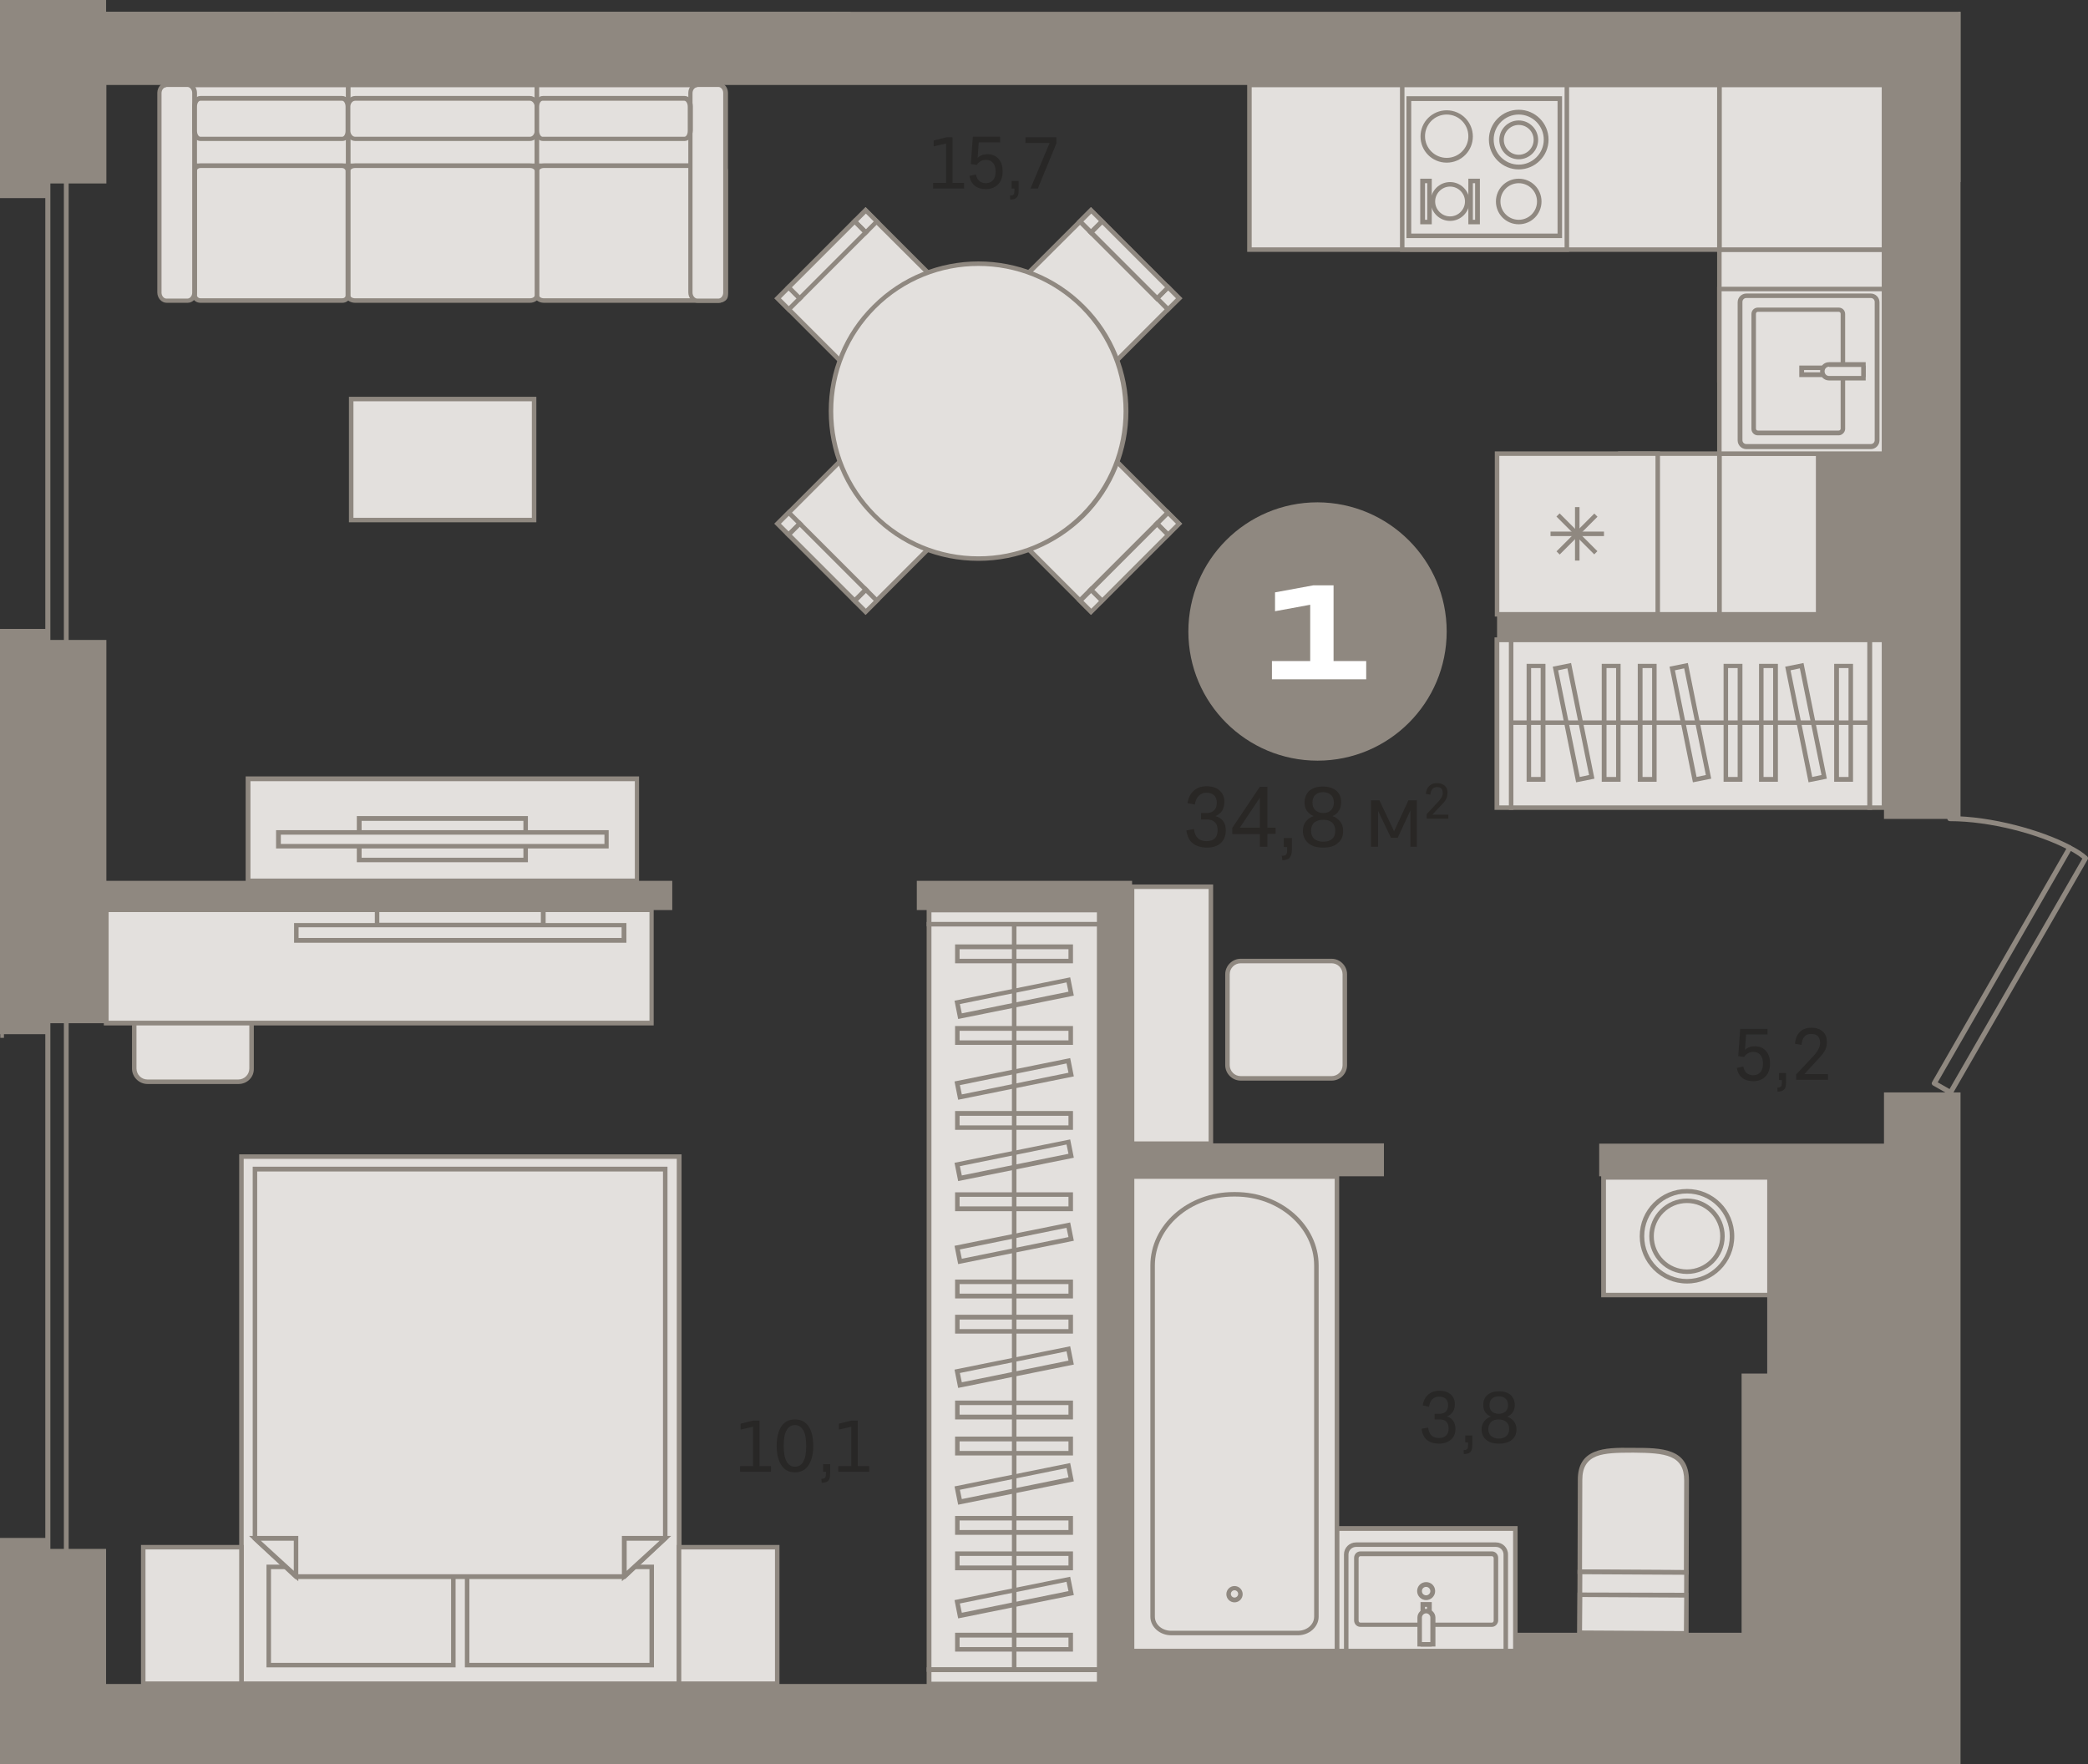 <?xml version="1.0" encoding="utf-8"?>
<!-- Generator: Adobe Illustrator 24.1.2, SVG Export Plug-In . SVG Version: 6.00 Build 0)  -->
<svg version="1.1" id="Слой_1" xmlns="http://www.w3.org/2000/svg" xmlns:xlink="http://www.w3.org/1999/xlink" x="0px" y="0px"
	 viewBox="0 0 742 626.9" style="enable-background:new 0 0 742 626.9;" xml:space="preserve">
<rect x="0" y="0" width="742" height="626.9" fill="#333333" stroke="none"/>
<g>
	<path style="fill-rule:evenodd;clip-rule:evenodd;fill:#8F8880;" d="M17.9,240.4h4.8V53.6h-4.8V240.4L17.9,240.4z M24.4,242.2h-8.3
		V51.8h8.3V242.2z"/>
	<path style="fill-rule:evenodd;clip-rule:evenodd;fill:#E3E0DD;" d="M477.9,378.5v-32.3c0-2.6-2.1-4.7-4.7-4.7h-32.3
		c-2.6,0-4.7,2.1-4.7,4.7v32.3c0,2.6,2.1,4.7,4.7,4.7h32.3C475.8,383.2,477.9,381,477.9,378.5z"/>
	<path style="fill-rule:evenodd;clip-rule:evenodd;fill:#8F8880;" d="M440.9,342.3c-2.1,0-3.9,1.7-3.9,3.9v32.3
		c0,2.1,1.7,3.9,3.9,3.9h32.3c2.1,0,3.9-1.7,3.9-3.9v-32.3c0-2.1-1.7-3.9-3.9-3.9H440.9L440.9,342.3z M473.2,384h-32.3
		c-3,0-5.5-2.5-5.5-5.5v-32.3c0-3,2.5-5.5,5.5-5.5h32.3c3,0,5.5,2.5,5.5,5.5v32.3C478.7,381.5,476.3,384,473.2,384z"/>
	<rect x="475.1" y="543.1" style="fill-rule:evenodd;clip-rule:evenodd;fill:#E3E0DD;" width="63.4" height="43.6"/>
	<path style="fill-rule:evenodd;clip-rule:evenodd;fill:#8F8880;" d="M475.9,585.9h61.8v-41.9h-61.8V585.9L475.9,585.9z
		 M539.3,587.5h-65v-45.2h65V587.5z"/>
	<path style="fill-rule:evenodd;clip-rule:evenodd;fill:#E3E0DD;" d="M52.4,342.7h32.3c2.6,0,4.7,2.1,4.7,4.7v32.3
		c0,2.6-2.1,4.7-4.7,4.7H52.4c-2.6,0-4.7-2.1-4.7-4.7v-32.3C47.7,344.8,49.8,342.7,52.4,342.7z"/>
	<path style="fill-rule:evenodd;clip-rule:evenodd;fill:#8F8880;" d="M52.4,343.5c-2.1,0-3.9,1.7-3.9,3.9v32.3
		c0,2.1,1.7,3.9,3.9,3.9h32.3c2.1,0,3.9-1.7,3.9-3.9v-32.3c0-2.1-1.7-3.9-3.9-3.9H52.4L52.4,343.5z M84.8,385.2H52.4
		c-3,0-5.5-2.5-5.5-5.5v-32.3c0-3,2.5-5.5,5.5-5.5h32.3c3,0,5.5,2.5,5.5,5.5v32.3C90.3,382.8,87.8,385.2,84.8,385.2z"/>
	<rect x="37.7" y="323.3" style="fill-rule:evenodd;clip-rule:evenodd;fill:#E3E0DD;" width="193.8" height="40.2"/>
	<path style="fill-rule:evenodd;clip-rule:evenodd;fill:#8F8880;" d="M38.6,362.7h192.2v-38.6H38.6V362.7L38.6,362.7z M232.4,364.4
		H36.9v-41.8h195.4V364.4z"/>
	<path style="fill-rule:evenodd;clip-rule:evenodd;fill:#8F8880;" d="M688.6,384.6l4.2,2.4l47.2-81.9c-1.1-0.9-2.5-1.8-4.1-2.7
		L688.6,384.6L688.6,384.6z M693.1,389.1c-0.1,0-0.3,0-0.4-0.1l-5.8-3.3c-0.2-0.1-0.3-0.3-0.4-0.5c-0.1-0.2,0-0.5,0.1-0.7l47.7-82.9
		c-10.1-5.2-27-9.8-41.4-9.8c-0.5,0-0.9-0.4-0.9-0.9c0-0.5,0.4-0.9,0.9-0.9h0c14.9,0,32.6,5,42.9,10.4c0.1,0,0.1,0,0.2,0.1
		c0,0,0.1,0,0.1,0.1c2.3,1.2,4.2,2.4,5.6,3.7c0.3,0.3,0.4,0.7,0.2,1.1l-48,83.3C693.7,388.9,693.4,389.1,693.1,389.1z"/>
	<path style="fill-rule:evenodd;clip-rule:evenodd;fill:#E3E0DD;" d="M599.3,558.7l-37.8-0.2l0.1-32.6c0-10.3,8.4-10.6,18.8-10.5
		l0.4,0c10.3,0,18.7,0.3,18.7,10.7L599.3,558.7z"/>
	<path style="fill-rule:evenodd;clip-rule:evenodd;fill:#8F8880;" d="M562.2,557.7l36.2,0.2l0.1-31.8c0-9.1-6.7-9.8-17.9-9.9h-0.4
		c-5.4,0-9.8,0.1-12.9,1.3c-3.4,1.4-5,4-5,8.4L562.2,557.7L562.2,557.7z M600.1,559.5l-39.5-0.2l0.1-33.5c0-5.1,2-8.3,6-9.9
		c3.4-1.4,8-1.5,13.6-1.4h0.4c9.6,0,19.5,0.1,19.5,11.5L600.1,559.5z"/>
	
		<rect x="569.5" y="550.5" transform="matrix(4.276402e-03 -1 1 4.276402e-03 8.377 1147.305)" style="fill-rule:evenodd;clip-rule:evenodd;fill:#E3E0DD;" width="21.6" height="37.8"/>
	<path style="fill-rule:evenodd;clip-rule:evenodd;fill:#8F8880;" d="M562.2,579.4l36.2,0.2l0.1-20l-36.2-0.2L562.2,579.4
		L562.2,579.4z M600,581.2l-39.5-0.2l0.1-23.2l39.5,0.2L600,581.2z"/>
	
		<rect x="573.5" y="554.6" transform="matrix(4.255269e-03 -1 1 4.255269e-03 4.319 1151.337)" style="fill-rule:evenodd;clip-rule:evenodd;fill:#E3E0DD;" width="13.5" height="37.8"/>
	<path style="fill-rule:evenodd;clip-rule:evenodd;fill:#8F8880;" d="M562.2,579.4l36.2,0.2l0.1-11.9l-36.2-0.2L562.2,579.4
		L562.2,579.4z M600,581.2l-39.5-0.2l0.1-15.1L600,566L600,581.2z"/>
	<path style="fill-rule:evenodd;clip-rule:evenodd;fill:#E3E0DD;" d="M481.9,548.9h49.7c1.9,0,3.5,1.6,3.5,3.5v34.3h-56.7v-34.3
		C478.4,550.5,480,548.9,481.9,548.9z"/>
	<path style="fill-rule:evenodd;clip-rule:evenodd;fill:#8F8880;" d="M479.2,585.9h55.1v-33.5c0-1.5-1.2-2.7-2.7-2.7h-49.7
		c-1.5,0-2.7,1.2-2.7,2.7V585.9L479.2,585.9z M535.9,587.5h-58.3v-35.1c0-2.4,1.9-4.3,4.3-4.3h49.7c2.4,0,4.3,1.9,4.3,4.3V587.5z"/>
	<path style="fill-rule:evenodd;clip-rule:evenodd;fill:#E3E0DD;" d="M530.2,577.2h-46.8c-0.8,0-1.4-0.7-1.4-1.5v-22.2
		c0-0.8,0.6-1.5,1.4-1.5h46.8c0.8,0,1.4,0.7,1.4,1.5v22.2C531.6,576.6,531,577.2,530.2,577.2z"/>
	<path style="fill-rule:evenodd;clip-rule:evenodd;fill:#8F8880;" d="M483.4,553c-0.3,0-0.6,0.3-0.6,0.7v22.2c0,0.4,0.3,0.7,0.6,0.7
		h46.8c0.3,0,0.6-0.3,0.6-0.7v-22.2c0-0.4-0.3-0.7-0.6-0.7H483.4L483.4,553z M530.2,578.1h-46.8c-1.2,0-2.2-1-2.2-2.3v-22.2
		c0-1.3,1-2.3,2.2-2.3h46.8c1.2,0,2.2,1,2.2,2.3v22.2C532.4,577,531.4,578.1,530.2,578.1z"/>
	<rect x="505.6" y="570.2" style="fill-rule:evenodd;clip-rule:evenodd;fill:#E3E0DD;" width="2.4" height="14.2"/>
	<path style="fill-rule:evenodd;clip-rule:evenodd;fill:#8F8880;" d="M506.4,583.5h0.7V571h-0.7V583.5L506.4,583.5z M508.8,585.1h-4
		v-15.8h4V585.1z"/>
	<path style="fill-rule:evenodd;clip-rule:evenodd;fill:#E3E0DD;" d="M506.8,572.5L506.8,572.5c-1.3,0-2.4,1-2.4,2.3v9.5h4.7v-9.5
		C509.1,573.6,508.1,572.5,506.8,572.5z"/>
	<path style="fill-rule:evenodd;clip-rule:evenodd;fill:#8F8880;" d="M505.2,583.5h3.1v-8.7c0-0.8-0.7-1.5-1.5-1.5h0
		c-0.8,0-1.5,0.7-1.5,1.5V583.5L505.2,583.5z M510,585.1h-6.3v-10.3c0-1.7,1.4-3.1,3.2-3.1h0c1.7,0,3.2,1.4,3.2,3.1V585.1z"/>
	<path style="fill-rule:evenodd;clip-rule:evenodd;fill:#E3E0DD;" d="M504.4,565.4c0-1.3,1.1-2.4,2.4-2.4c1.3,0,2.4,1.1,2.4,2.4
		c0,1.3-1.1,2.4-2.4,2.4C505.5,567.8,504.4,566.7,504.4,565.4z"/>
	<path style="fill-rule:evenodd;clip-rule:evenodd;fill:#8F8880;" d="M506.8,563.9c-0.9,0-1.5,0.7-1.5,1.5c0,0.9,0.7,1.5,1.5,1.5
		s1.5-0.7,1.5-1.5C508.3,564.6,507.6,563.9,506.8,563.9L506.8,563.9z M506.8,568.6c-1.7,0-3.2-1.4-3.2-3.2c0-1.8,1.4-3.2,3.2-3.2
		c1.8,0,3.2,1.4,3.2,3.2C510,567.2,508.5,568.6,506.8,568.6z"/>
	<rect x="402.3" y="418" style="fill-rule:evenodd;clip-rule:evenodd;fill:#E3E0DD;" width="72.8" height="168.6"/>
	<path style="fill-rule:evenodd;clip-rule:evenodd;fill:#8F8880;" d="M403.1,585.9h71.2v-167h-71.2V585.9L403.1,585.9z M475.9,587.5
		h-74.4V417.2h74.4V587.5z"/>
	<path style="fill-rule:evenodd;clip-rule:evenodd;fill:#E3E0DD;" d="M438.4,424.4h0.6c15.9,0,28.8,11.3,28.8,25.3v124.8
		c0,3.2-3,5.8-6.6,5.8h-45c-3.7,0-6.6-2.6-6.6-5.8V449.7C409.5,435.8,422.5,424.4,438.4,424.4z"/>
	<path style="fill-rule:evenodd;clip-rule:evenodd;fill:#8F8880;" d="M438.4,425.2c-15.5,0-28,11-28,24.5v124.8c0,2.8,2.6,5,5.8,5
		h45c3.2,0,5.8-2.2,5.8-5V449.7c0-13.5-12.6-24.5-28-24.5H438.4L438.4,425.2z M461.2,581.1h-45c-4.1,0-7.4-3-7.4-6.6V449.7
		c0-14.4,13.3-26.1,29.6-26.1h0.6c16.3,0,29.6,11.7,29.6,26.1v124.8C468.6,578.1,465.3,581.1,461.2,581.1z"/>
	<path style="fill-rule:evenodd;clip-rule:evenodd;fill:#E3E0DD;" d="M436.5,566.5c0-1.2,1-2.1,2.1-2.1s2.1,1,2.1,2.1
		c0,1.2-1,2.1-2.1,2.1S436.5,567.6,436.5,566.5z"/>
	<path style="fill-rule:evenodd;clip-rule:evenodd;fill:#8F8880;" d="M438.7,565.1c-0.7,0-1.3,0.6-1.3,1.3c0,0.7,0.6,1.3,1.3,1.3
		c0.7,0,1.3-0.6,1.3-1.3C440,565.7,439.4,565.1,438.7,565.1L438.7,565.1z M438.7,569.4c-1.6,0-2.9-1.3-2.9-2.9
		c0-1.6,1.3-2.9,2.9-2.9c1.6,0,2.9,1.3,2.9,2.9C441.6,568.1,440.3,569.4,438.7,569.4z"/>
	<rect x="696.7" y="4.2" style="fill-rule:evenodd;clip-rule:evenodd;fill:#E3E0DD;" width="0" height="59.7"/>
	<rect x="695.9" y="4.2" style="fill-rule:evenodd;clip-rule:evenodd;fill:#8F8880;" width="0.8" height="60.5"/>
	<rect x="402.3" y="315" style="fill-rule:evenodd;clip-rule:evenodd;fill:#E3E0DD;" width="28" height="91.3"/>
	<path style="fill-rule:evenodd;clip-rule:evenodd;fill:#8F8880;" d="M403.1,405.6h26.4v-89.7h-26.4V405.6L403.1,405.6z
		 M431.1,407.2h-29.6v-92.9h29.6V407.2z"/>
	<rect x="134" y="323.3" style="fill-rule:evenodd;clip-rule:evenodd;fill:#E3E0DD;" width="59.1" height="5.4"/>
	<path style="fill-rule:evenodd;clip-rule:evenodd;fill:#8F8880;" d="M134.8,327.9h57.4v-3.8h-57.4V327.9L134.8,327.9z M193.9,329.6
		h-60.7v-7h60.7V329.6z"/>
	<rect x="105.3" y="328.7" style="fill-rule:evenodd;clip-rule:evenodd;fill:#E3E0DD;" width="116.5" height="5.4"/>
	<path style="fill-rule:evenodd;clip-rule:evenodd;fill:#8F8880;" d="M106.1,333.3h114.8v-3.8H106.1V333.3L106.1,333.3z M222.6,335
		H104.5v-7h118.1V335z"/>
	<rect x="85.8" y="411" style="fill-rule:evenodd;clip-rule:evenodd;fill:#E3E0DD;" width="155.5" height="187.4"/>
	<path style="fill-rule:evenodd;clip-rule:evenodd;fill:#8F8880;" d="M86.6,597.5h153.9V411.8H86.6V597.5L86.6,597.5z M242.1,599.2
		H85v-189h157.2V599.2z"/>
	<rect x="166" y="556.8" style="fill-rule:evenodd;clip-rule:evenodd;fill:#E3E0DD;" width="65.6" height="34.9"/>
	<path style="fill-rule:evenodd;clip-rule:evenodd;fill:#8F8880;" d="M166.8,590.9h64v-33.3h-64V590.9L166.8,590.9z M232.4,592.5
		h-67.2V556h67.2V592.5z"/>
	<rect x="95.5" y="556.8" style="fill-rule:evenodd;clip-rule:evenodd;fill:#E3E0DD;" width="65.6" height="34.9"/>
	<path style="fill-rule:evenodd;clip-rule:evenodd;fill:#8F8880;" d="M96.3,590.9h64v-33.3h-64V590.9L96.3,590.9z M161.9,592.5H94.7
		V556h67.2V592.5z"/>
	<polygon style="fill-rule:evenodd;clip-rule:evenodd;fill:#E3E0DD;" points="221.9,560.3 236.4,546.7 236.4,415.5 90.6,415.5 
		90.6,546.7 105.2,560.3 	"/>
	<path style="fill-rule:evenodd;clip-rule:evenodd;fill:#8F8880;" d="M105.5,559.4h116l14.1-13.1V416.3H91.4v130.1L105.5,559.4
		L105.5,559.4z M222.2,561.1H104.9l-15.1-14V414.6h147.4V547L222.2,561.1z"/>
	<polygon style="fill-rule:evenodd;clip-rule:evenodd;fill:#E3E0DD;" points="236.4,546.7 221.9,546.7 221.9,560.1 	"/>
	<path style="fill-rule:evenodd;clip-rule:evenodd;fill:#8F8880;" d="M222.7,547.5v10.7l11.7-10.7H222.7L222.7,547.5z M221,561.9
		v-16.1h17.5L221,561.9z"/>
	<polygon style="fill-rule:evenodd;clip-rule:evenodd;fill:#E3E0DD;" points="90.6,546.7 105.2,546.7 105.2,560.1 	"/>
	<path style="fill-rule:evenodd;clip-rule:evenodd;fill:#8F8880;" d="M92.7,547.5l11.7,10.7v-10.7H92.7L92.7,547.5z M106,561.9
		l-17.5-16.1H106V561.9z"/>
	<rect x="50.9" y="549.8" style="fill-rule:evenodd;clip-rule:evenodd;fill:#E3E0DD;" width="34.9" height="48.5"/>
	<path style="fill-rule:evenodd;clip-rule:evenodd;fill:#8F8880;" d="M51.7,597.5H85v-46.9H51.7V597.5L51.7,597.5z M86.6,599.2H50.1
		V549h36.5V599.2z"/>
	<rect x="241.3" y="549.8" style="fill-rule:evenodd;clip-rule:evenodd;fill:#E3E0DD;" width="34.9" height="48.5"/>
	<path style="fill-rule:evenodd;clip-rule:evenodd;fill:#8F8880;" d="M242.1,597.5h33.3v-46.9h-33.3V597.5L242.1,597.5z M277,599.2
		h-36.5V549H277V599.2z"/>
	<rect x="94.8" y="626.1" style="fill-rule:evenodd;clip-rule:evenodd;fill:#8F8880;" width="152.7" height="0.8"/>
	<rect x="60.9" y="626.1" style="fill-rule:evenodd;clip-rule:evenodd;fill:#8F8880;" width="35.5" height="0.8"/>
	<rect x="245.9" y="626.1" style="fill-rule:evenodd;clip-rule:evenodd;fill:#8F8880;" width="35.5" height="0.8"/>
	
		<rect x="365.6" y="84" transform="matrix(0.707 -0.707 0.707 0.707 38.57 305.198)" style="fill-rule:evenodd;clip-rule:evenodd;fill:#E3E0DD;" width="44.2" height="44.2"/>
	<path style="fill-rule:evenodd;clip-rule:evenodd;fill:#8F8880;" d="M357.6,106l30.1,30.1l30.1-30.1L387.7,76L357.6,106L357.6,106z
		 M387.7,138.4L355.3,106l32.4-32.4l32.4,32.4L387.7,138.4z"/>
	
		<rect x="385" y="76" transform="matrix(0.707 -0.707 0.707 0.707 57.905 297.226)" style="fill-rule:evenodd;clip-rule:evenodd;fill:#E3E0DD;" width="5.5" height="5.5"/>
	<path style="fill-rule:evenodd;clip-rule:evenodd;fill:#8F8880;" d="M385,78.7l2.8,2.8l2.8-2.8l-2.8-2.8L385,78.7L385,78.7z
		 M387.7,83.8l-5.1-5.1l5.1-5.1l5.1,5.1L387.7,83.8z"/>
	
		<rect x="412.3" y="103.3" transform="matrix(0.707 -0.707 0.707 0.707 46.578 324.526)" style="fill-rule:evenodd;clip-rule:evenodd;fill:#E3E0DD;" width="5.5" height="5.5"/>
	<path style="fill-rule:evenodd;clip-rule:evenodd;fill:#8F8880;" d="M412.3,106l2.8,2.8l2.8-2.8l-2.8-2.8L412.3,106L412.3,106z
		 M415,111.1L410,106l5.1-5.1l5.1,5.1L415,111.1z"/>
	
		<rect x="398.6" y="75.8" transform="matrix(0.707 -0.707 0.707 0.707 52.24 310.874)" style="fill-rule:evenodd;clip-rule:evenodd;fill:#E3E0DD;" width="5.5" height="33.1"/>
	<path style="fill-rule:evenodd;clip-rule:evenodd;fill:#8F8880;" d="M388.9,82.6l22.3,22.3l2.8-2.8l-22.3-22.3L388.9,82.6
		L388.9,82.6z M411.1,107.2l-24.6-24.6l5.1-5.1l24.6,24.6L411.1,107.2z"/>
	
		<rect x="365.6" y="164.1" transform="matrix(0.707 -0.707 0.707 0.707 -18.062 328.663)" style="fill-rule:evenodd;clip-rule:evenodd;fill:#E3E0DD;" width="44.2" height="44.2"/>
	<path style="fill-rule:evenodd;clip-rule:evenodd;fill:#8F8880;" d="M357.6,186.1l30.1,30.1l30.1-30.1l-30.1-30.1L357.6,186.1
		L357.6,186.1z M387.7,218.5l-32.4-32.4l32.4-32.4l32.4,32.4L387.7,218.5z"/>
	
		<rect x="412.3" y="183.4" transform="matrix(0.707 -0.707 0.707 0.707 -10.056 347.991)" style="fill-rule:evenodd;clip-rule:evenodd;fill:#E3E0DD;" width="5.5" height="5.5"/>
	<path style="fill-rule:evenodd;clip-rule:evenodd;fill:#8F8880;" d="M412.3,186.1l2.8,2.8l2.8-2.8l-2.8-2.8L412.3,186.1
		L412.3,186.1z M415,191.2l-5.1-5.1l5.1-5.1l5.1,5.1L415,191.2z"/>
	
		<rect x="384.9" y="210.7" transform="matrix(0.707 -0.707 0.707 0.707 -37.376 336.67)" style="fill-rule:evenodd;clip-rule:evenodd;fill:#E3E0DD;" width="5.5" height="5.5"/>
	<path style="fill-rule:evenodd;clip-rule:evenodd;fill:#8F8880;" d="M385,213.5l2.8,2.8l2.8-2.8l-2.8-2.8L385,213.5L385,213.5z
		 M387.7,218.5l-5.1-5.1l5.1-5.1l5.1,5.1L387.7,218.5z"/>
	
		<rect x="384.8" y="197" transform="matrix(0.707 -0.707 0.707 0.707 -23.714 342.338)" style="fill-rule:evenodd;clip-rule:evenodd;fill:#E3E0DD;" width="33.1" height="5.5"/>
	<path style="fill-rule:evenodd;clip-rule:evenodd;fill:#8F8880;" d="M388.9,209.6l2.8,2.8l22.3-22.3l-2.8-2.8L388.9,209.6
		L388.9,209.6z M391.6,214.6l-5.1-5.1l24.6-24.6l5.1,5.1L391.6,214.6z"/>
	
		<rect x="285.5" y="164.1" transform="matrix(0.707 -0.707 0.707 0.707 -41.516 272.045)" style="fill-rule:evenodd;clip-rule:evenodd;fill:#E3E0DD;" width="44.2" height="44.2"/>
	<path style="fill-rule:evenodd;clip-rule:evenodd;fill:#8F8880;" d="M277.5,186.1l30.1,30.1l30.1-30.1l-30.1-30.1L277.5,186.1
		L277.5,186.1z M307.6,218.5l-32.4-32.4l32.4-32.4l32.4,32.4L307.6,218.5z"/>
	
		<rect x="277.5" y="183.4" transform="matrix(0.707 -0.707 0.707 0.707 -49.52 252.717)" style="fill-rule:evenodd;clip-rule:evenodd;fill:#E3E0DD;" width="5.5" height="5.5"/>
	<path style="fill-rule:evenodd;clip-rule:evenodd;fill:#8F8880;" d="M277.5,186.1l2.8,2.8l2.8-2.8l-2.8-2.8L277.5,186.1
		L277.5,186.1z M280.3,191.2l-5.1-5.1l5.1-5.1l5.1,5.1L280.3,191.2z"/>
	
		<rect x="304.9" y="210.7" transform="matrix(0.707 -0.707 0.707 0.707 -60.836 280.029)" style="fill-rule:evenodd;clip-rule:evenodd;fill:#E3E0DD;" width="5.5" height="5.5"/>
	<path style="fill-rule:evenodd;clip-rule:evenodd;fill:#8F8880;" d="M304.9,213.5l2.8,2.8l2.8-2.8l-2.8-2.8L304.9,213.5
		L304.9,213.5z M307.6,218.5l-5.1-5.1l5.1-5.1l5.1,5.1L307.6,218.5z"/>
	
		<rect x="291.2" y="183.2" transform="matrix(0.707 -0.707 0.707 0.707 -55.181 266.358)" style="fill-rule:evenodd;clip-rule:evenodd;fill:#E3E0DD;" width="5.5" height="33.1"/>
	<path style="fill-rule:evenodd;clip-rule:evenodd;fill:#8F8880;" d="M281.4,190l22.3,22.3l2.8-2.8l-22.3-22.3L281.4,190L281.4,190z
		 M303.7,214.6L279.1,190l5.1-5.1l24.6,24.6L303.7,214.6z"/>
	
		<rect x="285.5" y="84" transform="matrix(0.707 -0.707 0.707 0.707 15.123 248.583)" style="fill-rule:evenodd;clip-rule:evenodd;fill:#E3E0DD;" width="44.2" height="44.2"/>
	<path style="fill-rule:evenodd;clip-rule:evenodd;fill:#8F8880;" d="M277.5,106l30.1,30.1l30.1-30.1L307.6,76L277.5,106L277.5,106z
		 M307.6,138.4L275.2,106l32.4-32.4L340,106L307.6,138.4z"/>
	
		<rect x="304.9" y="76" transform="matrix(0.707 -0.707 0.707 0.707 34.434 240.571)" style="fill-rule:evenodd;clip-rule:evenodd;fill:#E3E0DD;" width="5.5" height="5.5"/>
	<path style="fill-rule:evenodd;clip-rule:evenodd;fill:#8F8880;" d="M304.9,78.7l2.8,2.8l2.8-2.8l-2.8-2.8L304.9,78.7L304.9,78.7z
		 M307.6,83.8l-5.1-5.1l5.1-5.1l5.1,5.1L307.6,83.8z"/>
	
		<rect x="277.5" y="103.3" transform="matrix(0.707 -0.707 0.707 0.707 7.116 229.256)" style="fill-rule:evenodd;clip-rule:evenodd;fill:#E3E0DD;" width="5.5" height="5.5"/>
	<path style="fill-rule:evenodd;clip-rule:evenodd;fill:#8F8880;" d="M277.5,106l2.8,2.8l2.8-2.8l-2.8-2.8L277.5,106L277.5,106z
		 M280.3,111.1l-5.1-5.1l5.1-5.1l5.1,5.1L280.3,111.1z"/>
	
		<rect x="277.4" y="89.6" transform="matrix(0.707 -0.707 0.707 0.707 20.772 234.909)" style="fill-rule:evenodd;clip-rule:evenodd;fill:#E3E0DD;" width="33.1" height="5.5"/>
	<path style="fill-rule:evenodd;clip-rule:evenodd;fill:#8F8880;" d="M281.4,102.1l2.8,2.8l22.3-22.3l-2.8-2.8L281.4,102.1
		L281.4,102.1z M284.2,107.2l-5.1-5.1l24.6-24.6l5.1,5.1L284.2,107.2z"/>
	<path style="fill-rule:evenodd;clip-rule:evenodd;fill:#E3E0DD;" d="M384.8,109c-20.5-20.5-53.6-20.5-74.1,0
		c-20.5,20.5-20.5,53.6,0,74.1c20.5,20.5,53.6,20.5,74.1,0C405.2,162.6,405.2,129.5,384.8,109z"/>
	<path style="fill-rule:evenodd;clip-rule:evenodd;fill:#8F8880;" d="M347.7,94.5c-13.2,0-26.4,5-36.5,15.1
		c-9.7,9.7-15.1,22.7-15.1,36.5c0,13.8,5.4,26.7,15.1,36.5c9.7,9.7,22.7,15.1,36.5,15.1c13.8,0,26.7-5.4,36.5-15.1
		c20.1-20.1,20.1-52.8,0-73C374.1,99.5,360.9,94.5,347.7,94.5L347.7,94.5z M347.7,199.3c-14.2,0-27.6-5.5-37.6-15.6
		c-10.1-10-15.6-23.4-15.6-37.6c0-14.2,5.5-27.6,15.6-37.6c20.7-20.8,54.5-20.8,75.3,0c20.8,20.7,20.8,54.5,0,75.3
		C375.3,193.7,361.9,199.3,347.7,199.3z"/>
	<rect x="103.2" y="4.2" style="fill-rule:evenodd;clip-rule:evenodd;fill:#E3E0DD;" width="193.2" height="0"/>
	<rect x="102.4" y="4.2" style="fill-rule:evenodd;clip-rule:evenodd;fill:#8F8880;" width="194.9" height="0.8"/>
	<rect x="330.2" y="328.4" style="fill-rule:evenodd;clip-rule:evenodd;fill:#E3E0DD;" width="60.4" height="264.9"/>
	<path style="fill-rule:evenodd;clip-rule:evenodd;fill:#8F8880;" d="M331,592.5h58.8V329.2H331V592.5L331,592.5z M391.4,594.1
		h-62.1V327.6h62.1V594.1z"/>
	<rect x="537" y="227.3" style="fill-rule:evenodd;clip-rule:evenodd;fill:#E3E0DD;" width="127.4" height="59.7"/>
	<path style="fill-rule:evenodd;clip-rule:evenodd;fill:#8F8880;" d="M537.8,286.2h125.8v-58H537.8V286.2L537.8,286.2z M665.3,287.8
		H536.2v-61.3h129.1V287.8z"/>
	<rect x="37.7" y="4.2" style="fill-rule:evenodd;clip-rule:evenodd;fill:#E3E0DD;" width="60.4" height="0"/>
	<polygon style="fill-rule:evenodd;clip-rule:evenodd;fill:#8F8880;" points="99,4.2 37.7,4.2 37.7,0 36.9,0 36.9,5 99,5 	"/>
	<rect x="98.2" y="4.2" style="fill-rule:evenodd;clip-rule:evenodd;fill:#E3E0DD;" width="5" height="0"/>
	<rect x="97.4" y="4.2" style="fill-rule:evenodd;clip-rule:evenodd;fill:#8F8880;" width="6.7" height="0.8"/>
	<rect x="330.2" y="593.3" style="fill-rule:evenodd;clip-rule:evenodd;fill:#E3E0DD;" width="60.4" height="5"/>
	<path style="fill-rule:evenodd;clip-rule:evenodd;fill:#8F8880;" d="M331,597.6h58.8v-3.4H331V597.6L331,597.6z M391.4,599.2h-62.1
		v-6.7h62.1V599.2z"/>
	<rect x="329.3" y="626.1" style="fill-rule:evenodd;clip-rule:evenodd;fill:#8F8880;" width="62.1" height="0.8"/>
	<rect x="532" y="227.3" style="fill-rule:evenodd;clip-rule:evenodd;fill:#E3E0DD;" width="5" height="59.7"/>
	<path style="fill-rule:evenodd;clip-rule:evenodd;fill:#8F8880;" d="M532.8,286.2h3.4v-58h-3.4V286.2L532.8,286.2z M537.8,287.8
		h-6.7v-61.3h6.7V287.8z"/>
	<rect x="296.4" y="4.2" style="fill-rule:evenodd;clip-rule:evenodd;fill:#E3E0DD;" width="5" height="0"/>
	<rect x="295.6" y="4.2" style="fill-rule:evenodd;clip-rule:evenodd;fill:#8F8880;" width="6.7" height="0.8"/>
	<rect x="330.2" y="323.3" style="fill-rule:evenodd;clip-rule:evenodd;fill:#E3E0DD;" width="60.4" height="5"/>
	<path style="fill-rule:evenodd;clip-rule:evenodd;fill:#8F8880;" d="M331,327.6h58.8v-3.4H331V327.6L331,327.6z M391.4,329.2h-62.1
		v-6.7h62.1V329.2z"/>
	<rect x="664.5" y="227.3" style="fill-rule:evenodd;clip-rule:evenodd;fill:#E3E0DD;" width="5" height="59.7"/>
	<path style="fill-rule:evenodd;clip-rule:evenodd;fill:#8F8880;" d="M665.3,286.2h3.4v-58h-3.4V286.2L665.3,286.2z M670.3,287.8
		h-6.7v-61.3h6.7V287.8z"/>
	<rect x="340.2" y="539.5" style="fill-rule:evenodd;clip-rule:evenodd;fill:#E3E0DD;" width="40.3" height="5"/>
	<path style="fill-rule:evenodd;clip-rule:evenodd;fill:#8F8880;" d="M341,543.7h38.7v-3.4H341V543.7L341,543.7z M381.3,545.4h-41.9
		v-6.7h41.9V545.4z"/>
	<rect x="543.3" y="236.7" style="fill-rule:evenodd;clip-rule:evenodd;fill:#E3E0DD;" width="5" height="40.3"/>
	<path style="fill-rule:evenodd;clip-rule:evenodd;fill:#8F8880;" d="M544.1,276.1h3.4v-38.7h-3.4V276.1L544.1,276.1z M549.2,277.8
		h-6.7v-41.9h6.7V277.8z"/>
	<rect x="340.2" y="455.5" style="fill-rule:evenodd;clip-rule:evenodd;fill:#E3E0DD;" width="40.3" height="5"/>
	<path style="fill-rule:evenodd;clip-rule:evenodd;fill:#8F8880;" d="M341,459.7h38.7v-3.4H341V459.7L341,459.7z M381.3,461.4h-41.9
		v-6.7h41.9V461.4z"/>
	<rect x="625.9" y="236.7" style="fill-rule:evenodd;clip-rule:evenodd;fill:#E3E0DD;" width="5" height="40.3"/>
	<path style="fill-rule:evenodd;clip-rule:evenodd;fill:#8F8880;" d="M626.7,276.1h3.4v-38.7h-3.4V276.1L626.7,276.1z M631.8,277.8
		h-6.7v-41.9h6.7V277.8z"/>
	<rect x="340.2" y="552.1" style="fill-rule:evenodd;clip-rule:evenodd;fill:#E3E0DD;" width="40.3" height="5"/>
	<path style="fill-rule:evenodd;clip-rule:evenodd;fill:#8F8880;" d="M341,556.3h38.7v-3.4H341V556.3L341,556.3z M381.3,558h-41.9
		v-6.7h41.9V558z"/>
	<rect x="340.2" y="581.1" style="fill-rule:evenodd;clip-rule:evenodd;fill:#E3E0DD;" width="40.3" height="5"/>
	<path style="fill-rule:evenodd;clip-rule:evenodd;fill:#8F8880;" d="M341,585.3h38.7v-3.4H341V585.3L341,585.3z M381.3,586.9h-41.9
		v-6.7h41.9V586.9z"/>
	<rect x="340.2" y="468.1" style="fill-rule:evenodd;clip-rule:evenodd;fill:#E3E0DD;" width="40.3" height="5"/>
	<path style="fill-rule:evenodd;clip-rule:evenodd;fill:#8F8880;" d="M341,472.3h38.7v-3.4H341V472.3L341,472.3z M381.3,473.9h-41.9
		v-6.7h41.9V473.9z"/>
	<rect x="613.3" y="236.7" style="fill-rule:evenodd;clip-rule:evenodd;fill:#E3E0DD;" width="5" height="40.3"/>
	<path style="fill-rule:evenodd;clip-rule:evenodd;fill:#8F8880;" d="M614.1,276.1h3.4v-38.7h-3.4V276.1L614.1,276.1z M619.2,277.8
		h-6.7v-41.9h6.7V277.8z"/>
	<rect x="340.2" y="511.4" style="fill-rule:evenodd;clip-rule:evenodd;fill:#E3E0DD;" width="40.3" height="5"/>
	<path style="fill-rule:evenodd;clip-rule:evenodd;fill:#8F8880;" d="M341,515.6h38.7v-3.4H341V515.6L341,515.6z M381.3,517.2h-41.9
		v-6.7h41.9V517.2z"/>
	<rect x="570" y="236.7" style="fill-rule:evenodd;clip-rule:evenodd;fill:#E3E0DD;" width="5" height="40.3"/>
	<path style="fill-rule:evenodd;clip-rule:evenodd;fill:#8F8880;" d="M570.9,276.1h3.4v-38.7h-3.4V276.1L570.9,276.1z M575.9,277.8
		h-6.7v-41.9h6.7V277.8z"/>
	<rect x="340.2" y="424.5" style="fill-rule:evenodd;clip-rule:evenodd;fill:#E3E0DD;" width="40.3" height="5"/>
	<path style="fill-rule:evenodd;clip-rule:evenodd;fill:#8F8880;" d="M341,428.7h38.7v-3.4H341V428.7L341,428.7z M381.3,430.4h-41.9
		v-6.7h41.9V430.4z"/>
	<rect x="340.2" y="395.7" style="fill-rule:evenodd;clip-rule:evenodd;fill:#E3E0DD;" width="40.3" height="5"/>
	<path style="fill-rule:evenodd;clip-rule:evenodd;fill:#8F8880;" d="M341,399.9h38.7v-3.4H341V399.9L341,399.9z M381.3,401.5h-41.9
		v-6.7h41.9V401.5z"/>
	<rect x="340.2" y="365.5" style="fill-rule:evenodd;clip-rule:evenodd;fill:#E3E0DD;" width="40.3" height="5"/>
	<path style="fill-rule:evenodd;clip-rule:evenodd;fill:#8F8880;" d="M341,369.7h38.7v-3.4H341V369.7L341,369.7z M381.3,371.3h-41.9
		v-6.7h41.9V371.3z"/>
	<rect x="340.2" y="336.5" style="fill-rule:evenodd;clip-rule:evenodd;fill:#E3E0DD;" width="40.3" height="5"/>
	<path style="fill-rule:evenodd;clip-rule:evenodd;fill:#8F8880;" d="M341,340.7h38.7v-3.4H341V340.7L341,340.7z M381.3,342.3h-41.9
		v-6.7h41.9V342.3z"/>
	<rect x="652.6" y="236.7" style="fill-rule:evenodd;clip-rule:evenodd;fill:#E3E0DD;" width="5" height="40.3"/>
	<path style="fill-rule:evenodd;clip-rule:evenodd;fill:#8F8880;" d="M653.5,276.1h3.4v-38.7h-3.4V276.1L653.5,276.1z M658.5,277.8
		h-6.7v-41.9h6.7V277.8z"/>
	<rect x="340.2" y="498.5" style="fill-rule:evenodd;clip-rule:evenodd;fill:#E3E0DD;" width="40.3" height="5"/>
	<path style="fill-rule:evenodd;clip-rule:evenodd;fill:#8F8880;" d="M341,502.7h38.7v-3.4H341V502.7L341,502.7z M381.3,504.4h-41.9
		v-6.7h41.9V504.4z"/>
	<rect x="582.9" y="236.7" style="fill-rule:evenodd;clip-rule:evenodd;fill:#E3E0DD;" width="5" height="40.3"/>
	<path style="fill-rule:evenodd;clip-rule:evenodd;fill:#8F8880;" d="M583.7,276.1h3.4v-38.7h-3.4V276.1L583.7,276.1z M588.7,277.8
		h-6.7v-41.9h6.7V277.8z"/>
	
		<rect x="340.2" y="524.7" transform="matrix(0.98 -0.198 0.198 0.98 -97.311 81.843)" style="fill-rule:evenodd;clip-rule:evenodd;fill:#E3E0DD;" width="40.3" height="5"/>
	<path style="fill-rule:evenodd;clip-rule:evenodd;fill:#8F8880;" d="M341.1,529.4l0.7,3.3l37.9-7.7l-0.7-3.3L341.1,529.4
		L341.1,529.4z M340.5,534.7l-1.3-6.5l41.1-8.3l1.3,6.5L340.5,534.7z"/>
	
		<rect x="556.7" y="236.7" transform="matrix(0.98 -0.198 0.198 0.98 -39.791 115.864)" style="fill-rule:evenodd;clip-rule:evenodd;fill:#E3E0DD;" width="5" height="40.3"/>
	<path style="fill-rule:evenodd;clip-rule:evenodd;fill:#8F8880;" d="M553.7,238.2l7.7,37.9l3.3-0.7l-7.7-37.9L553.7,238.2
		L553.7,238.2z M560.1,278l-8.3-41.1l6.5-1.3l8.3,41.1L560.1,278z"/>
	
		<rect x="340.2" y="565.1" transform="matrix(0.98 -0.198 0.198 0.98 -105.307 82.638)" style="fill-rule:evenodd;clip-rule:evenodd;fill:#E3E0DD;" width="40.3" height="5"/>
	<path style="fill-rule:evenodd;clip-rule:evenodd;fill:#8F8880;" d="M341.1,569.8l0.7,3.3l37.9-7.7l-0.7-3.3L341.1,569.8
		L341.1,569.8z M340.5,575.1l-1.3-6.5l41.1-8.3l1.3,6.5L340.5,575.1z"/>
	
		<rect x="340.2" y="439.3" transform="matrix(0.98 -0.198 0.198 0.98 -80.386 80.15)" style="fill-rule:evenodd;clip-rule:evenodd;fill:#E3E0DD;" width="40.3" height="5"/>
	<path style="fill-rule:evenodd;clip-rule:evenodd;fill:#8F8880;" d="M341.1,444l0.7,3.3l37.9-7.7l-0.7-3.3L341.1,444L341.1,444z
		 M340.5,449.2l-1.3-6.5l41.1-8.3l1.3,6.5L340.5,449.2z"/>
	
		<rect x="340.2" y="409.8" transform="matrix(0.98 -0.198 0.198 0.98 -74.529 79.56)" style="fill-rule:evenodd;clip-rule:evenodd;fill:#E3E0DD;" width="40.3" height="5"/>
	<path style="fill-rule:evenodd;clip-rule:evenodd;fill:#8F8880;" d="M341.1,414.4l0.7,3.3l37.9-7.7l-0.7-3.3L341.1,414.4
		L341.1,414.4z M340.5,419.7l-1.3-6.5l41.1-8.3l1.3,6.5L340.5,419.7z"/>
	
		<rect x="340.2" y="380.9" transform="matrix(0.98 -0.198 0.198 0.98 -68.812 78.988)" style="fill-rule:evenodd;clip-rule:evenodd;fill:#E3E0DD;" width="40.3" height="5"/>
	<path style="fill-rule:evenodd;clip-rule:evenodd;fill:#8F8880;" d="M341.1,385.6l0.7,3.3l37.9-7.7l-0.7-3.3L341.1,385.6
		L341.1,385.6z M340.5,390.8l-1.3-6.5l41.1-8.3l1.3,6.5L340.5,390.8z"/>
	
		<rect x="340.2" y="352.2" transform="matrix(0.98 -0.198 0.198 0.98 -63.12 78.422)" style="fill-rule:evenodd;clip-rule:evenodd;fill:#E3E0DD;" width="40.3" height="5"/>
	<path style="fill-rule:evenodd;clip-rule:evenodd;fill:#8F8880;" d="M341.1,356.8l0.7,3.3l37.9-7.7l-0.7-3.3L341.1,356.8
		L341.1,356.8z M340.5,362.1l-1.3-6.5l41.1-8.3l1.3,6.5L340.5,362.1z"/>
	
		<rect x="639.3" y="236.7" transform="matrix(0.98 -0.198 0.198 0.98 -38.154 132.227)" style="fill-rule:evenodd;clip-rule:evenodd;fill:#E3E0DD;" width="5" height="40.3"/>
	<path style="fill-rule:evenodd;clip-rule:evenodd;fill:#8F8880;" d="M636.3,238.2l7.7,37.9l3.3-0.7l-7.7-37.9L636.3,238.2
		L636.3,238.2z M642.7,278l-8.3-41.1l6.5-1.3l8.3,41.1L642.7,278z"/>
	
		<rect x="340.2" y="483.2" transform="matrix(0.98 -0.198 0.198 0.98 -89.112 81.052)" style="fill-rule:evenodd;clip-rule:evenodd;fill:#E3E0DD;" width="40.3" height="5"/>
	<path style="fill-rule:evenodd;clip-rule:evenodd;fill:#8F8880;" d="M341.1,487.9l0.7,3.3l37.9-7.7l-0.7-3.3L341.1,487.9
		L341.1,487.9z M340.5,493.2l-1.3-6.5l41.1-8.3l1.3,6.5L340.5,493.2z"/>
	
		<rect x="598.2" y="236.7" transform="matrix(0.98 -0.198 0.198 0.98 -38.979 124.146)" style="fill-rule:evenodd;clip-rule:evenodd;fill:#E3E0DD;" width="5" height="40.3"/>
	<path style="fill-rule:evenodd;clip-rule:evenodd;fill:#8F8880;" d="M595.2,238.2l7.7,37.9l3.3-0.7l-7.7-37.9L595.2,238.2
		L595.2,238.2z M601.6,278l-8.3-41.1l6.5-1.3l8.3,41.1L601.6,278z"/>
	<rect x="359.6" y="328.4" style="fill-rule:evenodd;clip-rule:evenodd;fill:#8F8880;" width="1.6" height="264.9"/>
	<rect x="537" y="256" style="fill-rule:evenodd;clip-rule:evenodd;fill:#8F8880;" width="127.4" height="1.6"/>
	<path style="fill-rule:evenodd;clip-rule:evenodd;fill:#8F8880;" d="M17.9,575.6h4.8V271h-4.8V575.6L17.9,575.6z M23.5,577.3H17
		c-0.5,0-0.9-0.4-0.9-0.9V270.2c0-0.5,0.4-0.9,0.9-0.9h6.5c0.5,0,0.9,0.4,0.9,0.9v306.3C24.4,576.9,24,577.3,23.5,577.3z"/>
	<rect x="611" y="88.7" style="fill-rule:evenodd;clip-rule:evenodd;fill:#E3E0DD;" width="58.5" height="46.5"/>
	<path style="fill-rule:evenodd;clip-rule:evenodd;fill:#8F8880;" d="M611.8,134.3h56.9V89.5h-56.9V134.3L611.8,134.3z M670.3,135.9
		h-60.1V87.9h60.1V135.9z"/>
	<rect x="611" y="161.2" style="fill-rule:evenodd;clip-rule:evenodd;fill:#E3E0DD;" width="35.1" height="57.1"/>
	<path style="fill-rule:evenodd;clip-rule:evenodd;fill:#8F8880;" d="M611.8,217.5h33.5V162h-33.5V217.5L611.8,217.5z M647,219.1
		h-36.8v-58.7H647V219.1z"/>
	<rect x="575.9" y="161.2" style="fill-rule:evenodd;clip-rule:evenodd;fill:#E3E0DD;" width="35.1" height="57.1"/>
	<path style="fill-rule:evenodd;clip-rule:evenodd;fill:#8F8880;" d="M576.7,217.5h33.5V162h-33.5V217.5L576.7,217.5z M611.8,219.1
		H575v-58.7h36.8V219.1z"/>
	<rect x="611" y="30.2" style="fill-rule:evenodd;clip-rule:evenodd;fill:#E3E0DD;" width="58.5" height="58.5"/>
	<path style="fill-rule:evenodd;clip-rule:evenodd;fill:#8F8880;" d="M611.8,87.9h56.9V31h-56.9V87.9L611.8,87.9z M670.3,89.5h-60.1
		V29.4h60.1V89.5z"/>
	<rect x="444" y="30.2" style="fill-rule:evenodd;clip-rule:evenodd;fill:#E3E0DD;" width="167" height="58.5"/>
	<path style="fill-rule:evenodd;clip-rule:evenodd;fill:#8F8880;" d="M444.8,87.9h165.4V31H444.8V87.9L444.8,87.9z M611.8,89.5
		H443.2V29.4h168.6V89.5z"/>
	<rect x="569.9" y="418.4" style="fill-rule:evenodd;clip-rule:evenodd;fill:#E3E0DD;" width="59.2" height="41.9"/>
	<path style="fill-rule:evenodd;clip-rule:evenodd;fill:#8F8880;" d="M570.7,459.4h57.6v-40.2h-57.6V459.4L570.7,459.4z M629.9,461
		h-60.9v-43.5h60.9V461z"/>
	<path style="fill-rule:evenodd;clip-rule:evenodd;fill:#E3E0DD;" d="M599.5,423.3c-8.8,0-16,7.2-16,16c0,8.8,7.2,16,16,16
		c8.8,0,16-7.2,16-16C615.5,430.4,608.3,423.3,599.5,423.3z"/>
	<path style="fill-rule:evenodd;clip-rule:evenodd;fill:#8F8880;" d="M599.5,424.1c-8.4,0-15.2,6.8-15.2,15.2
		c0,8.4,6.8,15.2,15.2,15.2c8.4,0,15.2-6.8,15.2-15.2C614.7,430.9,607.9,424.1,599.5,424.1L599.5,424.1z M599.5,456.1
		c-9.3,0-16.8-7.5-16.8-16.8c0-9.3,7.5-16.8,16.8-16.8c9.3,0,16.8,7.5,16.8,16.8C616.3,448.6,608.8,456.1,599.5,456.1z"/>
	<path style="fill-rule:evenodd;clip-rule:evenodd;fill:#E3E0DD;" d="M599.5,426.7c-6.9,0-12.6,5.6-12.6,12.6
		c0,6.9,5.6,12.6,12.6,12.6c6.9,0,12.6-5.6,12.6-12.6C612.1,432.3,606.4,426.7,599.5,426.7z"/>
	<path style="fill-rule:evenodd;clip-rule:evenodd;fill:#8F8880;" d="M599.5,427.5c-6.5,0-11.8,5.3-11.8,11.8
		c0,6.5,5.3,11.8,11.8,11.8c6.5,0,11.8-5.3,11.8-11.8C611.3,432.8,606,427.5,599.5,427.5L599.5,427.5z M599.5,452.7
		c-7.4,0-13.4-6-13.4-13.4c0-7.4,6-13.4,13.4-13.4c7.4,0,13.4,6,13.4,13.4C612.9,446.7,606.9,452.7,599.5,452.7z"/>
	<rect x="88.1" y="276.7" style="fill-rule:evenodd;clip-rule:evenodd;fill:#E3E0DD;" width="138.2" height="36.3"/>
	<path style="fill-rule:evenodd;clip-rule:evenodd;fill:#8F8880;" d="M89,312.2h136.6v-34.6H89V312.2L89,312.2z M227.2,313.8H87.3
		v-37.9h139.8V313.8z"/>
	<rect x="127.7" y="290.9" style="fill-rule:evenodd;clip-rule:evenodd;fill:#E3E0DD;" width="59.1" height="14.8"/>
	<path style="fill-rule:evenodd;clip-rule:evenodd;fill:#8F8880;" d="M128.5,304.8H186v-13.1h-57.5V304.8L128.5,304.8z M187.6,306.4
		h-60.8V290h60.8V306.4z"/>
	<rect x="99" y="295.8" style="fill-rule:evenodd;clip-rule:evenodd;fill:#E3E0DD;" width="116.6" height="4.9"/>
	<path style="fill-rule:evenodd;clip-rule:evenodd;fill:#8F8880;" d="M99.8,299.9h115v-3.3h-115V299.9L99.8,299.9z M216.4,301.5
		H98.1V295h118.2V301.5z"/>
	<rect x="124.7" y="141.8" style="fill-rule:evenodd;clip-rule:evenodd;fill:#E3E0DD;" width="65" height="43"/>
	<path style="fill-rule:evenodd;clip-rule:evenodd;fill:#8F8880;" d="M125.6,184h63.4v-41.4h-63.4V184L125.6,184z M190.6,185.6
		h-66.6V141h66.6V185.6z"/>
	<rect x="611" y="102.7" style="fill-rule:evenodd;clip-rule:evenodd;fill:#E3E0DD;" width="58.5" height="58.5"/>
	<path style="fill-rule:evenodd;clip-rule:evenodd;fill:#8F8880;" d="M611.8,160.4h56.9v-56.9h-56.9V160.4L611.8,160.4z M670.3,162
		h-60.1v-60.1h60.1V162z"/>
	<path style="fill-rule:evenodd;clip-rule:evenodd;fill:#E3E0DD;" d="M618.3,107.4v49.1c0,1.2,1,2.3,2.3,2.3h44.2
		c1.2,0,2.3-1,2.3-2.3v-49.1c0-1.2-1-2.2-2.3-2.2h-44.2C619.3,105.1,618.3,106.1,618.3,107.4z"/>
	<path style="fill-rule:evenodd;clip-rule:evenodd;fill:#8F8880;" d="M620.6,105.9c-0.8,0-1.4,0.6-1.4,1.4v49.1
		c0,0.8,0.6,1.4,1.4,1.4h44.2c0.8,0,1.4-0.6,1.4-1.4v-49.1c0-0.8-0.6-1.4-1.4-1.4H620.6L620.6,105.9z M664.8,159.6h-44.2
		c-1.7,0-3.1-1.4-3.1-3.1v-49.1c0-1.7,1.4-3.1,3.1-3.1h44.2c1.7,0,3.1,1.4,3.1,3.1v49.1C667.9,158.2,666.5,159.6,664.8,159.6z"/>
	<path style="fill-rule:evenodd;clip-rule:evenodd;fill:#E3E0DD;" d="M654.9,111.5v40.8c0,0.8-0.7,1.5-1.5,1.5h-28.7
		c-0.8,0-1.5-0.7-1.5-1.5v-40.8c0-0.8,0.7-1.5,1.5-1.5h28.7C654.2,110,654.9,110.7,654.9,111.5z"/>
	<path style="fill-rule:evenodd;clip-rule:evenodd;fill:#8F8880;" d="M624.7,110.8c-0.4,0-0.7,0.3-0.7,0.7v40.8
		c0,0.4,0.3,0.7,0.7,0.7h28.7c0.4,0,0.7-0.3,0.7-0.7v-40.8c0-0.4-0.3-0.7-0.7-0.7H624.7L624.7,110.8z M653.4,154.7h-28.7
		c-1.3,0-2.3-1-2.3-2.3v-40.8c0-1.3,1-2.3,2.3-2.3h28.7c1.3,0,2.3,1,2.3,2.3v40.8C655.7,153.6,654.6,154.7,653.4,154.7z"/>
	<rect x="640.3" y="130.7" style="fill-rule:evenodd;clip-rule:evenodd;fill:#E3E0DD;" width="21.9" height="2.4"/>
	<path style="fill-rule:evenodd;clip-rule:evenodd;fill:#8F8880;" d="M641.1,132.3h20.3v-0.8h-20.3V132.3L641.1,132.3z M663,134
		h-23.6v-4.1H663V134z"/>
	<path style="fill-rule:evenodd;clip-rule:evenodd;fill:#E3E0DD;" d="M647.6,131.9L647.6,131.9c0,1.4,1.1,2.5,2.4,2.5h12.2v-4.9H650
		C648.6,129.5,647.6,130.6,647.6,131.9z"/>
	<path style="fill-rule:evenodd;clip-rule:evenodd;fill:#8F8880;" d="M650,130.3c-0.9,0-1.6,0.7-1.6,1.6v0.1c0,0.9,0.7,1.6,1.6,1.6
		h11.4v-3.2H650L650,130.3z M663,135.2h-13c-1.8,0-3.2-1.4-3.2-3.2v-0.1c0-1.8,1.4-3.2,3.2-3.2h13V135.2z"/>
	<rect x="498.3" y="30.2" style="fill-rule:evenodd;clip-rule:evenodd;fill:#E3E0DD;" width="58.5" height="58.5"/>
	<path style="fill-rule:evenodd;clip-rule:evenodd;fill:#8F8880;" d="M499.1,87.9h56.9V31h-56.9V87.9L499.1,87.9z M557.6,89.5h-60.1
		V29.4h60.1V89.5z"/>
	<rect x="500.7" y="35" style="fill-rule:evenodd;clip-rule:evenodd;fill:#E3E0DD;" width="53.6" height="48.7"/>
	<path style="fill-rule:evenodd;clip-rule:evenodd;fill:#8F8880;" d="M501.5,83h52V35.9h-52V83L501.5,83z M555.1,84.6h-55.3V34.2
		h55.3V84.6z"/>
	<circle style="fill-rule:evenodd;clip-rule:evenodd;fill:#E3E0DD;" cx="539.7" cy="49.7" r="9.8"/>
	<path style="fill-rule:evenodd;clip-rule:evenodd;fill:#8F8880;" d="M539.7,40.7c-4.9,0-8.9,4-8.9,8.9c0,4.9,4,8.9,8.9,8.9
		c4.9,0,8.9-4,8.9-8.9C548.6,44.7,544.6,40.7,539.7,40.7L539.7,40.7z M539.7,60.2c-5.8,0-10.6-4.7-10.6-10.6
		c0-5.8,4.7-10.6,10.6-10.6c5.8,0,10.6,4.7,10.6,10.6C550.3,55.5,545.5,60.2,539.7,60.2z"/>
	<path style="fill-rule:evenodd;clip-rule:evenodd;fill:#E3E0DD;" d="M533.6,49.7c0,3.4,2.7,6.1,6.1,6.1c3.4,0,6.1-2.7,6.1-6.1
		c0-3.4-2.7-6.1-6.1-6.1C536.3,43.6,533.6,46.3,533.6,49.7z"/>
	<path style="fill-rule:evenodd;clip-rule:evenodd;fill:#8F8880;" d="M539.7,44.4c-2.9,0-5.3,2.4-5.3,5.3c0,2.9,2.4,5.3,5.3,5.3
		c2.9,0,5.3-2.4,5.3-5.3C545,46.7,542.6,44.4,539.7,44.4L539.7,44.4z M539.7,56.6c-3.8,0-6.9-3.1-6.9-6.9c0-3.8,3.1-6.9,6.9-6.9
		c3.8,0,6.9,3.1,6.9,6.9C546.6,53.5,543.5,56.6,539.7,56.6z"/>
	<path style="fill-rule:evenodd;clip-rule:evenodd;fill:#E3E0DD;" d="M505.6,48.4c0,4.7,3.8,8.5,8.5,8.5c4.7,0,8.5-3.8,8.5-8.5
		c0-4.7-3.8-8.5-8.5-8.5C509.4,39.9,505.6,43.7,505.6,48.4z"/>
	<path style="fill-rule:evenodd;clip-rule:evenodd;fill:#8F8880;" d="M514.1,40.7c-4.3,0-7.7,3.5-7.7,7.7c0,4.3,3.5,7.7,7.7,7.7
		c4.3,0,7.7-3.5,7.7-7.7C521.8,44.2,518.4,40.7,514.1,40.7L514.1,40.7z M514.1,57.8c-5.2,0-9.3-4.2-9.3-9.3c0-5.2,4.2-9.3,9.3-9.3
		c5.2,0,9.3,4.2,9.3,9.3C523.4,53.6,519.3,57.8,514.1,57.8z"/>
	<path style="fill-rule:evenodd;clip-rule:evenodd;fill:#E3E0DD;" d="M532.4,71.6c0,4,3.3,7.3,7.3,7.3c4,0,7.3-3.3,7.3-7.3
		c0-4-3.3-7.3-7.3-7.3C535.7,64.3,532.4,67.6,532.4,71.6z"/>
	<path style="fill-rule:evenodd;clip-rule:evenodd;fill:#8F8880;" d="M539.7,65.1c-3.6,0-6.5,2.9-6.5,6.5c0,3.6,2.9,6.5,6.5,6.5
		c3.6,0,6.5-2.9,6.5-6.5C546.2,68,543.3,65.1,539.7,65.1L539.7,65.1z M539.7,79.7c-4.5,0-8.1-3.6-8.1-8.1c0-4.5,3.6-8.1,8.1-8.1
		c4.5,0,8.1,3.6,8.1,8.1C547.8,76.1,544.2,79.7,539.7,79.7z"/>
	<path style="fill-rule:evenodd;clip-rule:evenodd;fill:#E3E0DD;" d="M509.2,71.6c0,3.4,2.7,6.1,6.1,6.1c3.4,0,6.1-2.7,6.1-6.1
		c0-3.4-2.7-6.1-6.1-6.1C512,65.5,509.2,68.2,509.2,71.6z"/>
	<path style="fill-rule:evenodd;clip-rule:evenodd;fill:#8F8880;" d="M515.3,66.3c-2.9,0-5.3,2.4-5.3,5.3c0,2.9,2.4,5.3,5.3,5.3
		c2.9,0,5.3-2.4,5.3-5.3C520.6,68.7,518.2,66.3,515.3,66.3L515.3,66.3z M515.3,78.5c-3.8,0-6.9-3.1-6.9-6.9c0-3.8,3.1-6.9,6.9-6.9
		c3.8,0,6.9,3.1,6.9,6.9C522.2,75.4,519.1,78.5,515.3,78.5z"/>
	<rect x="522.6" y="64.3" style="fill-rule:evenodd;clip-rule:evenodd;fill:#E3E0DD;" width="2.4" height="14.6"/>
	<path style="fill-rule:evenodd;clip-rule:evenodd;fill:#8F8880;" d="M523.4,78.1h0.8v-13h-0.8V78.1L523.4,78.1z M525.9,79.7h-4.1
		V63.5h4.1V79.7z"/>
	<rect x="505.6" y="64.3" style="fill-rule:evenodd;clip-rule:evenodd;fill:#E3E0DD;" width="2.4" height="14.6"/>
	<path style="fill-rule:evenodd;clip-rule:evenodd;fill:#8F8880;" d="M506.4,78.1h0.8v-13h-0.8V78.1L506.4,78.1z M508.8,79.7h-4.1
		V63.5h4.1V79.7z"/>
	<rect x="532" y="161.2" style="fill-rule:evenodd;clip-rule:evenodd;fill:#E3E0DD;" width="57.1" height="57.1"/>
	<path style="fill-rule:evenodd;clip-rule:evenodd;fill:#8F8880;" d="M532.8,217.5h55.5V162h-55.5V217.5L532.8,217.5z M589.9,219.1
		h-58.7v-58.7h58.7V219.1z"/>
	<rect x="559.7" y="180.2" style="fill-rule:evenodd;clip-rule:evenodd;fill:#8F8880;" width="1.6" height="19"/>
	<rect x="551" y="188.9" style="fill-rule:evenodd;clip-rule:evenodd;fill:#8F8880;" width="19" height="1.6"/>
	
		<rect x="559.7" y="180.2" transform="matrix(0.707 -0.707 0.707 0.707 29.991 451.869)" style="fill-rule:evenodd;clip-rule:evenodd;fill:#8F8880;" width="1.6" height="19"/>
	
		<rect x="551" y="188.9" transform="matrix(0.707 -0.707 0.707 0.707 30.019 451.927)" style="fill-rule:evenodd;clip-rule:evenodd;fill:#8F8880;" width="19" height="1.6"/>
	<rect x="123.7" y="30.2" style="fill-rule:evenodd;clip-rule:evenodd;fill:#E3E0DD;" width="67.1" height="28.7"/>
	<path style="fill-rule:evenodd;clip-rule:evenodd;fill:#8F8880;" d="M124.5,58.1H190V31h-65.5V58.1L124.5,58.1z M191.6,59.7h-68.7
		V29.3h68.7V59.7z"/>
	<rect x="190.8" y="30.2" style="fill-rule:evenodd;clip-rule:evenodd;fill:#E3E0DD;" width="62.9" height="28.7"/>
	<path style="fill-rule:evenodd;clip-rule:evenodd;fill:#8F8880;" d="M191.6,58.1h61.3V31h-61.3V58.1L191.6,58.1z M254.5,59.7H190
		V29.3h64.5V59.7z"/>
	<rect x="65" y="30.2" style="fill-rule:evenodd;clip-rule:evenodd;fill:#E3E0DD;" width="58.7" height="28.7"/>
	<path style="fill-rule:evenodd;clip-rule:evenodd;fill:#8F8880;" d="M65.8,58.1h57.1V31H65.8V58.1L65.8,58.1z M124.5,59.7H64.2
		V29.3h60.3V59.7z"/>
	<path style="fill-rule:evenodd;clip-rule:evenodd;fill:#E3E0DD;" d="M193.3,106.8h62.1c1.4,0,2.5-0.8,2.5-1.8V60.7
		c0-1-1.1-1.8-2.5-1.8h-62.1c-1.4,0-2.5,0.8-2.5,1.8V105C190.8,106,191.9,106.8,193.3,106.8z"/>
	<path style="fill-rule:evenodd;clip-rule:evenodd;fill:#8F8880;" d="M193.3,59.7c-1,0-1.7,0.5-1.7,1V105c0,0.5,0.7,1,1.7,1h62.1
		c1,0,1.7-0.5,1.7-1V60.7c0-0.5-0.7-1-1.7-1H193.3L193.3,59.7z M255.4,107.6h-62.1c-1.9,0-3.3-1.1-3.3-2.6V60.7
		c0-1.5,1.5-2.6,3.3-2.6h62.1c1.9,0,3.3,1.1,3.3,2.6V105C258.7,106.5,257.2,107.6,255.4,107.6z"/>
	<path style="fill-rule:evenodd;clip-rule:evenodd;fill:#E3E0DD;" d="M126.2,106.8h62.1c1.4,0,2.5-0.8,2.5-1.8V60.7
		c0-1-1.1-1.8-2.5-1.8h-62.1c-1.4,0-2.5,0.8-2.5,1.8V105C123.7,106,124.8,106.8,126.2,106.8z"/>
	<path style="fill-rule:evenodd;clip-rule:evenodd;fill:#8F8880;" d="M126.2,59.7c-1,0-1.7,0.5-1.7,1V105c0,0.5,0.7,1,1.7,1h62.1
		c1,0,1.7-0.5,1.7-1V60.7c0-0.5-0.7-1-1.7-1H126.2L126.2,59.7z M188.3,107.6h-62.1c-1.9,0-3.3-1.1-3.3-2.6V60.7
		c0-1.5,1.5-2.6,3.3-2.6h62.1c1.9,0,3.3,1.1,3.3,2.6V105C191.6,106.5,190.1,107.6,188.3,107.6z"/>
	<path style="fill-rule:evenodd;clip-rule:evenodd;fill:#E3E0DD;" d="M71.2,106.8h50.4c1.1,0,2-0.8,2-1.8V60.7c0-1-0.9-1.8-2-1.8
		H71.2c-1.1,0-2,0.8-2,1.8V105C69.2,106,70.1,106.8,71.2,106.8z"/>
	<path style="fill-rule:evenodd;clip-rule:evenodd;fill:#8F8880;" d="M71.2,59.7c-0.7,0-1.2,0.4-1.2,1V105c0,0.5,0.6,1,1.2,1h50.4
		c0.7,0,1.2-0.4,1.2-1V60.7c0-0.5-0.6-1-1.2-1H71.2L71.2,59.7z M121.7,107.6H71.2c-1.6,0-2.9-1.2-2.9-2.6V60.7
		c0-1.4,1.3-2.6,2.9-2.6h50.4c1.6,0,2.9,1.2,2.9,2.6V105C124.5,106.5,123.2,107.6,121.7,107.6z"/>
	<path style="fill-rule:evenodd;clip-rule:evenodd;fill:#E3E0DD;" d="M66.7,106.8h-7.5c-1.4,0-2.5-1.3-2.5-2.9V33
		c0-1.6,1.1-2.9,2.5-2.9h7.5c1.4,0,2.5,1.3,2.5,2.9v70.9C69.2,105.5,68.1,106.8,66.7,106.8z"/>
	<path style="fill-rule:evenodd;clip-rule:evenodd;fill:#8F8880;" d="M59.1,31c-0.9,0-1.7,0.9-1.7,2.1v70.9c0,1.1,0.8,2.1,1.7,2.1
		h7.5c0.9,0,1.7-0.9,1.7-2.1V33c0-1.1-0.8-2.1-1.7-2.1H59.1L59.1,31z M66.7,107.6h-7.5c-1.8,0-3.3-1.7-3.3-3.7V33
		c0-2,1.5-3.7,3.3-3.7h7.5c1.8,0,3.3,1.7,3.3,3.7v70.9C70,106,68.5,107.6,66.7,107.6z"/>
	<path style="fill-rule:evenodd;clip-rule:evenodd;fill:#E3E0DD;" d="M255.4,106.8h-7.5c-1.4,0-2.5-1.3-2.5-2.9V33
		c0-1.6,1.1-2.9,2.5-2.9h7.5c1.4,0,2.5,1.3,2.5,2.9v70.9C257.9,105.5,256.8,106.8,255.4,106.8z"/>
	<path style="fill-rule:evenodd;clip-rule:evenodd;fill:#8F8880;" d="M247.8,31c-0.9,0-1.7,0.9-1.7,2.1v70.9c0,1.1,0.8,2.1,1.7,2.1
		h7.5c0.9,0,1.7-0.9,1.7-2.1V33c0-1.1-0.8-2.1-1.7-2.1H247.8L247.8,31z M255.4,107.6h-7.5c-1.8,0-3.3-1.7-3.3-3.7V33
		c0-2,1.5-3.7,3.3-3.7h7.5c1.8,0,3.3,1.7,3.3,3.7v70.9C258.7,106,257.2,107.6,255.4,107.6z"/>
	<path style="fill-rule:evenodd;clip-rule:evenodd;fill:#E3E0DD;" d="M69.2,46.5v-8.6c0-1.6,0.9-2.9,2-2.9h50.4c1.1,0,2,1.3,2,2.9
		v8.6c0,1.6-0.9,2.9-2,2.9H71.2C70.1,49.3,69.2,48,69.2,46.5z"/>
	<path style="fill-rule:evenodd;clip-rule:evenodd;fill:#8F8880;" d="M71.2,35.8c-0.6,0-1.2,0.8-1.2,2.1v8.6c0,1.2,0.6,2.1,1.2,2.1
		h50.4c0.6,0,1.2-0.8,1.2-2.1v-8.6c0-1.2-0.6-2.1-1.2-2.1H71.2L71.2,35.8z M121.7,50.1H71.2c-1.6,0-2.9-1.6-2.9-3.7v-8.6
		c0-2.1,1.3-3.7,2.9-3.7h50.4c1.6,0,2.9,1.6,2.9,3.7v8.6C124.5,48.5,123.3,50.1,121.7,50.1z"/>
	<path style="fill-rule:evenodd;clip-rule:evenodd;fill:#E3E0DD;" d="M123.7,46.5v-8.6c0-1.6,1.1-2.9,2.5-2.9h62.1
		c1.4,0,2.5,1.3,2.5,2.9v8.6c0,1.6-1.1,2.9-2.5,2.9h-62.1C124.8,49.3,123.7,48,123.7,46.5z"/>
	<path style="fill-rule:evenodd;clip-rule:evenodd;fill:#8F8880;" d="M126.2,35.8c-0.9,0-1.7,0.9-1.7,2.1v8.6c0,1.1,0.8,2.1,1.7,2.1
		h62.1c0.9,0,1.7-0.9,1.7-2.1v-8.6c0-1.1-0.8-2.1-1.7-2.1H126.2L126.2,35.8z M188.3,50.1h-62.1c-1.8,0-3.3-1.7-3.3-3.7v-8.6
		c0-2,1.5-3.7,3.3-3.7h62.1c1.8,0,3.3,1.7,3.3,3.7v8.6C191.6,48.5,190.1,50.1,188.3,50.1z"/>
	<path style="fill-rule:evenodd;clip-rule:evenodd;fill:#E3E0DD;" d="M190.8,46.5v-8.6c0-1.6,0.9-2.9,2-2.9h50.4c1.1,0,2,1.3,2,2.9
		v8.6c0,1.6-0.9,2.9-2,2.9h-50.4C191.7,49.3,190.8,48,190.8,46.5z"/>
	<path style="fill-rule:evenodd;clip-rule:evenodd;fill:#8F8880;" d="M192.8,35.8c-0.6,0-1.2,0.8-1.2,2.1v8.6c0,1.2,0.6,2.1,1.2,2.1
		h50.4c0.6,0,1.2-0.8,1.2-2.1v-8.6c0-1.2-0.6-2.1-1.2-2.1H192.8L192.8,35.8z M243.3,50.1h-50.4c-1.6,0-2.9-1.6-2.9-3.7v-8.6
		c0-2.1,1.3-3.7,2.9-3.7h50.4c1.6,0,2.9,1.6,2.9,3.7v8.6C246.1,48.5,244.9,50.1,243.3,50.1z"/>
	<path style="fill-rule:evenodd;clip-rule:evenodd;fill:#8F8880;" d="M514.1,224.4c0,25.3-20.5,45.9-45.9,45.9
		c-25.3,0-45.9-20.5-45.9-45.9c0-25.3,20.5-45.9,45.9-45.9C493.5,178.6,514.1,199.1,514.1,224.4z"/>
	<polygon style="fill-rule:evenodd;clip-rule:evenodd;fill:#FFFFFF;" points="452,241.4 452,234.9 465.6,234.9 465.6,214.9 
		453.1,217.2 453.1,210.5 466.7,208 473.9,208 473.9,234.9 485.5,234.9 485.5,241.4 	"/>
	<path style="fill-rule:evenodd;clip-rule:evenodd;fill:#292725;" d="M506.9,289.4l4-4.3c0.7-0.7,1.1-1.3,1.4-1.8
		c0.3-0.5,0.4-1,0.4-1.6c0-0.7-0.2-1.2-0.5-1.5c-0.4-0.4-0.9-0.5-1.5-0.5c-0.7,0-1.3,0.2-1.7,0.7c-0.4,0.5-0.6,1.1-0.7,2l-1.6-0.3
		c0.1-1.2,0.5-2.2,1.2-2.8c0.7-0.7,1.6-1,2.8-1c1.1,0,2,0.3,2.7,0.9c0.7,0.6,1,1.4,1,2.5c0,0.5-0.1,1-0.2,1.5
		c-0.1,0.4-0.4,0.9-0.7,1.4c-0.3,0.5-0.8,1-1.4,1.6l-3.1,3.3h5.7v1.4h-7.7V289.4L506.9,289.4z M489.6,300.9h-2.4v-16.5h3l5.2,11
		l5.1-11h3v16.5h-2.3V288l-4.5,9.7h-2.4l-4.6-9.6V300.9L489.6,300.9z M470.2,299.1c1.4,0,2.4-0.3,3.2-1c0.8-0.7,1.1-1.7,1.1-2.9
		c0-1.3-0.4-2.2-1.1-2.9c-0.8-0.7-1.8-1-3.2-1c-1.4,0-2.4,0.4-3.2,1c-0.7,0.7-1.1,1.7-1.1,2.9c0,1.2,0.4,2.2,1.1,2.9
		C467.8,298.7,468.8,299.1,470.2,299.1L470.2,299.1z M474,285.2c0-1.2-0.3-2.1-1-2.7c-0.7-0.6-1.6-1-2.8-1c-1.2,0-2.1,0.3-2.8,1
		c-0.7,0.6-1,1.6-1,2.7c0,1.1,0.3,2,1,2.7c0.7,0.6,1.6,1,2.8,1c1.2,0,2.1-0.3,2.8-1C473.7,287.2,474,286.3,474,285.2L474,285.2z
		 M470.2,301.2c-2.3,0-4-0.5-5.3-1.6c-1.2-1.1-1.9-2.5-1.9-4.3c0-1.3,0.3-2.4,1-3.3c0.7-0.9,1.6-1.6,2.8-2c-1-0.4-1.8-1.1-2.4-1.9
		c-0.6-0.9-0.8-1.9-0.8-3c0-1.7,0.6-3.1,1.7-4.1c1.2-1,2.7-1.5,4.8-1.5c2,0,3.6,0.5,4.8,1.5c1.2,1,1.7,2.4,1.7,4.1
		c0,1.2-0.3,2.2-0.8,3c-0.6,0.9-1.3,1.5-2.3,1.9c1.2,0.4,2.1,1.1,2.8,2c0.7,0.9,1,2,1,3.3c0,1.8-0.6,3.3-1.9,4.3
		C474.2,300.7,472.5,301.2,470.2,301.2L470.2,301.2z M456.2,297.8h2.9v3.9c0,1.5-0.3,2.5-0.8,3.1c-0.5,0.6-1.4,0.8-2.6,0.9l-0.2-1.6
		c0.7,0,1.2-0.1,1.5-0.4c0.3-0.3,0.4-0.8,0.4-1.7v-1h-1.2V297.8L456.2,297.8z M440.6,294.1h7.1v-10.6L440.6,294.1L440.6,294.1z
		 M450.3,300.9h-2.6v-4.5h-9.8v-2.2l9.8-14.6h2.7v14.5h2.9v2.2h-2.9V300.9L450.3,300.9z M435.6,295.1c0,1.9-0.6,3.4-1.8,4.5
		c-1.2,1.1-2.9,1.6-4.9,1.6c-2,0-3.7-0.5-5-1.5c-1.3-1-2-2.5-2.3-4.6l2.7-0.5c0.3,2.9,1.8,4.3,4.5,4.3c1.3,0,2.2-0.3,2.9-1
		c0.7-0.7,1-1.7,1-2.9c0-1.2-0.3-2.2-1-2.8c-0.6-0.7-1.6-1-2.8-1h-2.1v-2.3h2.1c1.1,0,1.9-0.3,2.6-1c0.6-0.6,0.9-1.5,0.9-2.7
		c0-1.1-0.3-2-1-2.6c-0.6-0.6-1.6-0.9-2.7-0.9c-1.1,0-2,0.4-2.7,1.1c-0.7,0.7-1.2,1.7-1.4,3.1l-2.6-0.5c0.3-1.9,1-3.3,2.2-4.4
		c1.2-1.1,2.7-1.6,4.6-1.6c1.9,0,3.5,0.5,4.6,1.5c1.1,1,1.7,2.3,1.7,4c0,1.3-0.3,2.3-0.8,3.2c-0.6,0.9-1.4,1.5-2.4,1.9
		C434.4,290.7,435.6,292.4,435.6,295.1z"/>
	<path style="fill-rule:evenodd;clip-rule:evenodd;fill:#282726;" d="M375.5,50.7L368.8,67h-2.6l6.8-16.2h-8.6v-2h11V50.7
		L375.5,50.7z M359.5,64.3h2.5v3.3c0,1.3-0.2,2.1-0.7,2.6c-0.5,0.5-1.2,0.7-2.3,0.7l-0.1-1.4c0.6,0,1-0.1,1.3-0.4
		c0.2-0.2,0.3-0.7,0.3-1.4V67h-1V64.3L359.5,64.3z M350.3,67.2c-1.6,0-2.9-0.4-3.9-1.2c-1-0.8-1.6-1.9-1.9-3.5l2.3-0.5
		c0.2,1,0.6,1.8,1.2,2.3c0.6,0.5,1.4,0.8,2.3,0.8c1.1,0,2-0.4,2.6-1.1c0.6-0.7,0.9-1.7,0.9-3c0-1.3-0.3-2.4-0.9-3.1
		c-0.6-0.7-1.4-1.1-2.5-1.1c-1.4,0-2.5,0.6-3.3,1.8l-2.1-0.3l0.7-9.7h9.7v2h-7.6l-0.4,5.5c0.9-0.9,2.1-1.3,3.5-1.3
		c1.6,0,2.9,0.5,3.9,1.6c1,1.1,1.5,2.5,1.5,4.5c0,1.9-0.5,3.5-1.6,4.6C353.5,66.7,352.1,67.2,350.3,67.2L350.3,67.2z M331.6,67v-2
		h4.6v-14l-4.4,1v-2.1l4.5-1.1h2.2v16.2h4.1v2H331.6z"/>
	<path style="fill-rule:evenodd;clip-rule:evenodd;fill:#282726;" d="M297.9,523v-2h4.6v-14l-4.4,1v-2.1l4.5-1.1h2.2v16.2h4.1v2
		H297.9L297.9,523z M292.5,520.3h2.5v3.3c0,1.3-0.2,2.1-0.7,2.6c-0.5,0.5-1.2,0.7-2.3,0.7l-0.1-1.4c0.6,0,1-0.1,1.3-0.4
		c0.2-0.2,0.3-0.7,0.3-1.4V523h-1V520.3L292.5,520.3z M282.5,521.2c1.3,0,2.4-0.6,3-1.9c0.7-1.2,1-3.1,1-5.5c0-2.4-0.3-4.2-1-5.5
		c-0.7-1.2-1.7-1.9-3-1.9c-1.3,0-2.3,0.6-3,1.9c-0.7,1.2-1,3.1-1,5.5c0,2.4,0.3,4.2,1,5.5C280.2,520.6,281.2,521.2,282.5,521.2
		L282.5,521.2z M282.5,523.2c-2.1,0-3.7-0.8-4.8-2.5c-1.1-1.6-1.7-4-1.7-6.9c0-3,0.6-5.3,1.7-7c1.1-1.6,2.7-2.4,4.8-2.4
		c2.1,0,3.7,0.8,4.8,2.4c1.1,1.6,1.7,3.9,1.7,7c0,3-0.6,5.3-1.7,6.9C286.2,522.4,284.6,523.2,282.5,523.2L282.5,523.2z M263,523v-2
		h4.6v-14l-4.4,1v-2.1l4.5-1.1h2.2v16.2h4.1v2H263z"/>
	<path style="fill-rule:evenodd;clip-rule:evenodd;fill:#282726;" d="M532.6,511.2c1.2,0,2.1-0.3,2.7-0.9c0.7-0.6,1-1.4,1-2.5
		c0-1.1-0.3-1.9-1-2.5c-0.7-0.6-1.6-0.9-2.7-0.9c-1.2,0-2.1,0.3-2.7,0.9c-0.6,0.6-1,1.4-1,2.5c0,1.1,0.3,1.9,1,2.5
		C530.6,510.9,531.5,511.2,532.6,511.2L532.6,511.2z M535.9,499.3c0-1-0.3-1.8-0.9-2.3c-0.6-0.6-1.4-0.8-2.4-0.8
		c-1,0-1.8,0.3-2.4,0.8c-0.6,0.6-0.9,1.3-0.9,2.3c0,1,0.3,1.7,0.9,2.3c0.6,0.5,1.4,0.8,2.4,0.8c1,0,1.8-0.3,2.4-0.8
		C535.6,501,535.9,500.3,535.9,499.3L535.9,499.3z M532.6,513c-2,0-3.5-0.5-4.5-1.4c-1.1-0.9-1.6-2.2-1.6-3.7c0-1.1,0.3-2,0.9-2.8
		c0.6-0.8,1.4-1.4,2.4-1.7c-0.9-0.4-1.5-0.9-2-1.6c-0.5-0.7-0.7-1.6-0.7-2.6c0-1.5,0.5-2.7,1.5-3.5c1-0.9,2.4-1.3,4.1-1.3
		c1.7,0,3.1,0.4,4.1,1.3c1,0.9,1.5,2.1,1.5,3.5c0,1-0.2,1.9-0.7,2.6c-0.5,0.7-1.1,1.3-2,1.6c1,0.4,1.8,0.9,2.4,1.7
		c0.6,0.8,0.9,1.7,0.9,2.8c0,1.6-0.5,2.8-1.6,3.7C536.1,512.6,534.6,513,532.6,513L532.6,513z M520.7,510.1h2.5v3.3
		c0,1.3-0.2,2.1-0.7,2.6c-0.5,0.5-1.2,0.7-2.3,0.7l-0.1-1.4c0.6,0,1-0.1,1.3-0.4c0.2-0.2,0.3-0.7,0.3-1.4v-0.9h-1V510.1L520.7,510.1
		z M517.2,507.8c0,1.6-0.5,2.9-1.6,3.8c-1.1,0.9-2.5,1.4-4.2,1.4s-3.2-0.4-4.3-1.3c-1.1-0.9-1.7-2.2-1.9-4l2.3-0.4
		c0.3,2.5,1.6,3.7,3.9,3.7c1.1,0,1.9-0.3,2.5-0.9c0.6-0.6,0.9-1.4,0.9-2.5c0-1-0.3-1.8-0.8-2.4c-0.6-0.6-1.4-0.8-2.4-0.8h-1.8v-2
		h1.8c0.9,0,1.7-0.3,2.2-0.8c0.5-0.5,0.8-1.3,0.8-2.3c0-1-0.3-1.7-0.8-2.2c-0.5-0.5-1.3-0.8-2.4-0.8c-1,0-1.7,0.3-2.4,0.9
		c-0.6,0.6-1,1.5-1.2,2.7l-2.2-0.5c0.2-1.6,0.9-2.9,1.9-3.8c1-0.9,2.4-1.4,4-1.4c1.7,0,3,0.4,4,1.3c1,0.8,1.5,2,1.5,3.4
		c0,1.1-0.2,2-0.7,2.8c-0.5,0.7-1.2,1.3-2.1,1.6C516.2,504,517.2,505.5,517.2,507.8z"/>
	<path style="fill-rule:evenodd;clip-rule:evenodd;fill:#282726;" d="M638.2,381.9l6-6.4c1-1,1.6-1.9,2-2.7c0.4-0.7,0.6-1.5,0.6-2.3
		c0-1-0.3-1.7-0.8-2.3c-0.5-0.5-1.3-0.8-2.3-0.8c-1.1,0-1.9,0.3-2.5,1c-0.6,0.7-0.9,1.7-1,2.9l-2.3-0.4c0.1-1.8,0.7-3.2,1.7-4.2
		c1-1,2.4-1.5,4.2-1.5c1.7,0,3,0.5,4,1.4c1,0.9,1.4,2.1,1.4,3.7c0,0.8-0.1,1.5-0.3,2.1c-0.2,0.7-0.6,1.3-1.1,2
		c-0.5,0.7-1.2,1.5-2.1,2.4l-4.5,4.9h8.4v2h-11.3V381.9L638.2,381.9z M632.2,381.3h2.5v3.3c0,1.3-0.2,2.1-0.7,2.6
		c-0.5,0.5-1.2,0.7-2.3,0.7l-0.1-1.4c0.6,0,1-0.1,1.3-0.4c0.2-0.2,0.3-0.7,0.3-1.4v-0.9h-1V381.3L632.2,381.3z M623,384.2
		c-1.6,0-2.9-0.4-3.9-1.2c-1-0.8-1.6-1.9-1.9-3.5l2.3-0.5c0.2,1,0.6,1.8,1.2,2.3c0.6,0.5,1.4,0.8,2.3,0.8c1.1,0,2-0.4,2.6-1.1
		c0.6-0.7,0.9-1.7,0.9-3c0-1.3-0.3-2.4-0.9-3.1c-0.6-0.7-1.4-1.1-2.5-1.1c-1.4,0-2.5,0.6-3.3,1.8l-2.1-0.3l0.7-9.7h9.7v2h-7.6
		l-0.4,5.5c0.9-0.9,2.1-1.3,3.5-1.3c1.6,0,2.9,0.5,3.9,1.6c1,1.1,1.5,2.5,1.5,4.5c0,1.9-0.5,3.5-1.6,4.6
		C626.3,383.7,624.8,384.2,623,384.2z"/>
	<path style="fill-rule:evenodd;clip-rule:evenodd;fill:#8F8880;" d="M434.7,4.2h-10.4v0H37.7v0V0H0v70.4h17v-5.2h20.8v-35h631.8
		v131h-23.4v57.1H532v9.1h137.5v63.6h27.2V189.7h0V4.2L434.7,4.2L434.7,4.2L434.7,4.2z M0,626.9h696.7v-185h0v-53.7h-27.2v18.2
		H568.3V418H628v70.1h-9.1v92.1h-80.4v6.5H402.3V418h89.5v-11.7h-89.5V313h-76.5v10.4h64.9v275H37.7v-48H17v-3.9H0V626.9L0,626.9z
		 M0,367.5v-54.8v-89.2h17v3.9h20.8V313h201.1v10.4H37.7v40.2H17v3.9H1.4v1.3H0.1v-1.3H0z"/>
</g>
</svg>
